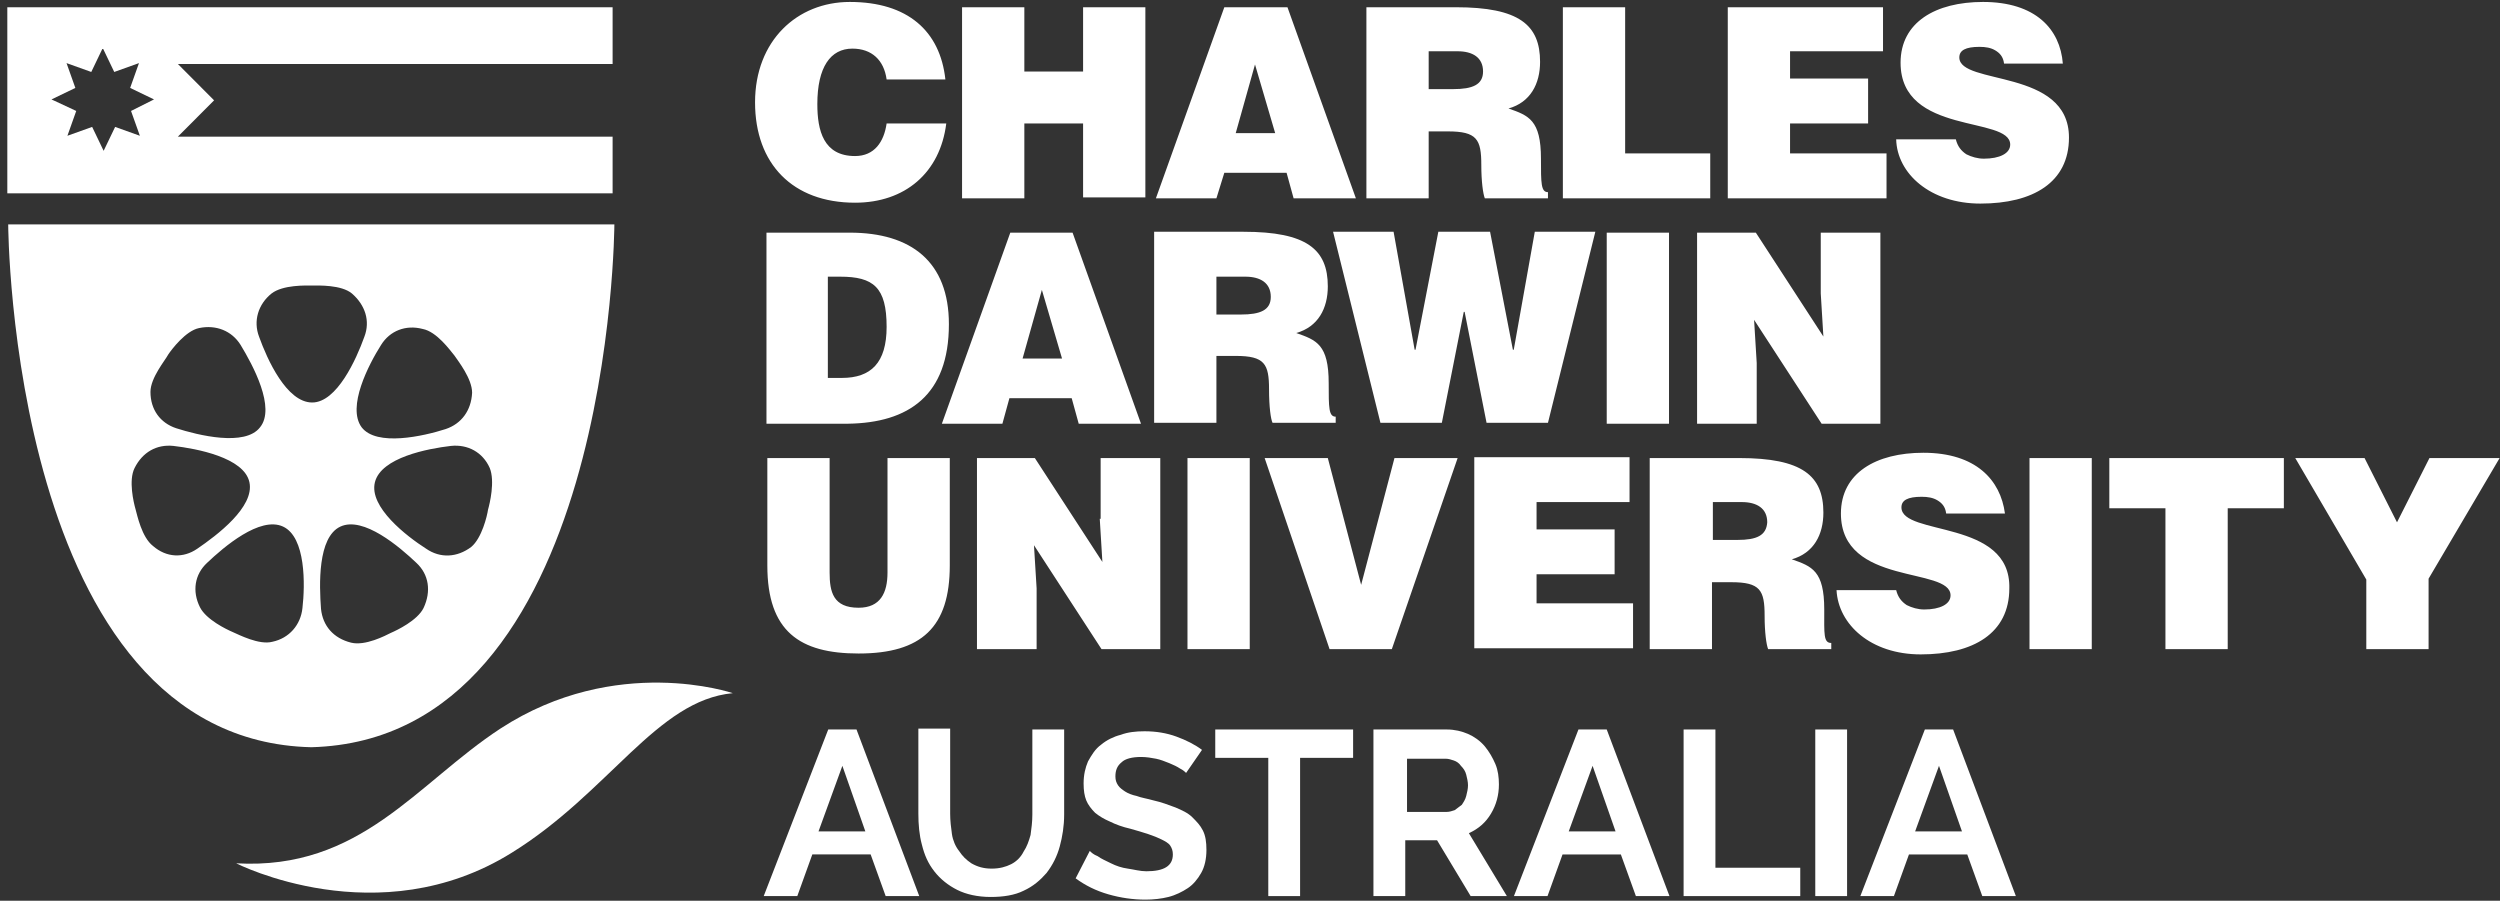 <?xml version="1.0" encoding="UTF-8"?>
<svg xmlns="http://www.w3.org/2000/svg" width="136" height="49" viewBox="0 0 136 49" fill="none">
  <rect x="0" y="0" width="136" height="49" fill="#333333" stroke="none"/>
  <path d="M46.515 11.027C49.234 11.027 51.143 9.399 51.477 6.716H48.232C48.089 7.722 47.564 8.489 46.515 8.489C44.797 8.489 44.463 7.1 44.463 5.663C44.463 3.651 45.179 2.645 46.371 2.645C47.421 2.645 48.089 3.268 48.232 4.322H51.429C51.143 1.687 49.377 0.106 46.228 0.106C43.365 0.106 41.075 2.214 41.075 5.567C41.075 8.92 43.127 11.027 46.515 11.027ZM55.724 6.716H58.92V10.74H62.308V0.394H58.92V3.89H55.724V0.394H52.336V10.788H55.724V6.716ZM66.603 9.399H69.99L70.372 10.788H73.76L70.038 0.394H66.603L62.881 10.788H66.173L66.603 9.399ZM68.272 3.507L69.37 7.243H67.223L68.272 3.507ZM77.72 7.148H78.77C80.344 7.148 80.583 7.579 80.583 8.968C80.583 9.878 80.678 10.548 80.774 10.788H84.209V10.453C83.828 10.453 83.828 9.974 83.828 8.632C83.828 6.525 83.159 6.285 82.062 5.902C83.255 5.567 83.78 4.561 83.78 3.364C83.78 1.352 82.635 0.394 79.199 0.394H74.332V10.788H77.72V7.148ZM77.72 2.789H79.295C80.106 2.789 80.678 3.124 80.678 3.89C80.678 4.609 80.106 4.848 79.056 4.848H77.72V2.789ZM93.037 8.345H88.408V0.394H85.02V10.788H93.037V8.345ZM102.627 8.345H97.379V6.716H101.625V4.274H97.379V2.789H102.436V0.394H93.991V10.788H102.627V8.345ZM107.923 8.632C107.589 8.632 107.255 8.537 106.969 8.393C106.683 8.201 106.492 7.962 106.397 7.579H103.152C103.2 9.447 105.013 11.075 107.733 11.075C110.595 11.075 112.552 9.926 112.552 7.483C112.552 3.699 106.587 4.657 106.587 3.124C106.587 2.741 106.921 2.549 107.685 2.549C108.019 2.549 108.305 2.597 108.544 2.741C108.782 2.885 108.973 3.076 109.021 3.459H112.218C112.075 1.591 110.739 0.106 107.876 0.106C105.299 0.106 103.391 1.208 103.391 3.411C103.391 7.387 109.355 6.285 109.355 7.866C109.355 8.345 108.782 8.632 107.923 8.632ZM51.62 17.637C51.62 14.236 49.568 12.656 46.228 12.656H41.696V23.05H46.133C49.425 23.002 51.62 21.517 51.62 17.637ZM45.035 20.607V15.051H45.703C47.517 15.051 48.232 15.626 48.232 17.781C48.232 19.745 47.373 20.559 45.799 20.559H45.035V20.607ZM54.96 12.656L51.238 23.05H54.531L54.912 21.661H58.3L58.682 23.05H62.07L58.348 12.656H54.96ZM55.628 19.505L56.678 15.769L57.775 19.505H55.628ZM69.227 23.002H72.662V22.667C72.281 22.667 72.281 22.188 72.281 20.846C72.281 18.739 71.613 18.499 70.515 18.116C71.708 17.781 72.233 16.775 72.233 15.578C72.233 13.566 71.088 12.608 67.652 12.608H62.785V23.002H66.173V19.362H67.223C68.797 19.362 69.036 19.793 69.036 21.182C69.036 22.14 69.131 22.81 69.227 23.002ZM67.509 17.11H66.173V15.051H67.748C68.559 15.051 69.131 15.386 69.131 16.152C69.131 16.871 68.559 17.11 67.509 17.11ZM84.209 23.002L86.786 12.608H83.493L82.348 19.026H82.301L81.06 12.608H78.245L77.004 19.026H76.957L75.811 12.608H72.519L75.096 23.002H78.436L79.629 16.967H79.676L80.869 23.002H84.209ZM90.794 12.656H87.406V23.05H90.794V12.656ZM102.293 23.002V12.656H99.049V15.961L99.192 18.308L95.518 12.656H92.321V23.05H95.565V19.745L95.422 17.398L99.096 23.05H102.293V23.002ZM48.28 31.145C48.28 32.246 47.898 33.061 46.706 33.061C45.322 33.061 45.131 32.198 45.131 31.145V24.918H41.743V30.761C41.743 34.354 43.509 35.551 46.706 35.551C50.141 35.551 51.668 34.114 51.668 30.761V24.918H48.28V31.145ZM59.827 28.223L59.97 30.57L56.296 24.918H53.147V35.312H56.392V32.007L56.248 29.66L59.922 35.312H63.119V24.918H59.875V28.223H59.827ZM64.599 35.312H67.986V24.918H64.599V35.312ZM74.046 31.815L72.233 24.918H68.797L72.328 35.312H75.716L79.295 24.918H75.859L74.046 31.815ZM83.589 31.24H87.835V28.798H83.589V27.313H88.647V24.87H80.201V35.264H88.838V32.821H83.589V31.24ZM99.239 33.156C99.239 31.049 98.571 30.809 97.474 30.426C98.667 30.091 99.192 29.085 99.192 27.887C99.192 25.876 98.046 24.918 94.611 24.918H89.744V35.312H93.132V31.672H94.182C95.756 31.672 95.995 32.103 95.995 33.492C95.995 34.402 96.09 35.072 96.186 35.312H99.621V34.977C99.192 34.977 99.239 34.498 99.239 33.156ZM94.516 29.372H93.18V27.313H94.754C95.565 27.313 96.138 27.648 96.138 28.414C96.09 29.133 95.565 29.372 94.516 29.372ZM103.438 27.6C103.438 27.217 103.772 27.025 104.536 27.025C104.87 27.025 105.156 27.073 105.395 27.217C105.633 27.361 105.824 27.552 105.872 27.935H109.069C108.83 26.115 107.494 24.63 104.631 24.63C102.055 24.63 100.146 25.732 100.146 27.935C100.146 31.911 106.11 30.809 106.11 32.39C106.11 32.869 105.538 33.156 104.679 33.156C104.345 33.156 104.011 33.061 103.725 32.917C103.438 32.725 103.247 32.486 103.152 32.103H99.907C100.003 33.971 101.768 35.599 104.488 35.599C107.351 35.599 109.307 34.45 109.307 32.007C109.403 28.223 103.438 29.181 103.438 27.6ZM110.405 35.312H113.792V24.918H110.405V35.312ZM114.747 27.648H117.8V35.312H121.188V27.648H124.242V24.918H114.747V27.648ZM132.162 24.918L130.397 28.414L128.632 24.918H124.862L128.727 31.528V35.312H132.115V31.48L135.98 24.918H132.162Z" fill="white"></path>
  <path d="M12.848 46.964C12.848 46.964 20.587 50.916 27.846 46.385C33.134 43.107 35.73 38.093 39.864 37.708C39.864 37.708 33.519 35.538 27.221 39.636C22.655 42.625 19.626 47.349 12.848 46.964Z" fill="white"></path>
  <path d="M33.422 12.207C33.422 12.207 33.326 40.215 16.934 40.649C0.542 40.263 0.446 12.207 0.446 12.207H33.422ZM20.732 18.763C20.059 19.823 18.857 22.137 19.674 23.246C20.491 24.306 23.039 23.728 24.241 23.342C25.106 23.053 25.635 22.33 25.683 21.366C25.683 20.595 24.914 19.63 24.721 19.341C24.481 19.052 23.76 18.04 22.991 17.895C22.078 17.654 21.212 17.991 20.732 18.763ZM8.185 21.318C8.185 22.282 8.714 23.005 9.579 23.294C10.781 23.68 13.329 24.306 14.146 23.246C15.011 22.185 13.761 19.871 13.088 18.763C12.608 17.991 11.742 17.654 10.829 17.847C10.108 17.991 9.339 19.004 9.147 19.293C9.002 19.582 8.185 20.546 8.185 21.318ZM10.733 29.85C11.79 29.127 13.857 27.584 13.569 26.235C13.281 24.885 10.685 24.403 9.435 24.258C8.522 24.162 7.753 24.596 7.32 25.463C6.983 26.138 7.272 27.343 7.368 27.681C7.464 28.018 7.704 29.224 8.329 29.706C9.05 30.332 9.964 30.381 10.733 29.85ZM15.396 28.645C14.146 28.067 12.175 29.754 11.262 30.622C10.589 31.248 10.444 32.164 10.877 33.032C11.214 33.707 12.319 34.237 12.656 34.382C12.992 34.526 14.098 35.105 14.819 34.912C15.732 34.719 16.357 33.996 16.453 33.08C16.598 31.827 16.646 29.224 15.396 28.645ZM19.818 18.329C20.155 17.461 19.866 16.593 19.145 15.967C18.569 15.485 17.319 15.533 16.982 15.533C16.646 15.533 15.396 15.485 14.771 15.967C14.05 16.545 13.761 17.461 14.098 18.329C14.53 19.534 15.588 21.896 16.982 21.896C18.328 21.896 19.386 19.534 19.818 18.329ZM22.654 30.622C21.741 29.754 19.77 28.067 18.52 28.645C17.271 29.224 17.367 31.827 17.463 33.128C17.559 34.044 18.136 34.719 19.097 34.96C19.866 35.153 20.972 34.575 21.26 34.43C21.597 34.285 22.703 33.755 23.039 33.08C23.472 32.164 23.328 31.248 22.654 30.622ZM26.548 27.729C26.644 27.392 26.933 26.186 26.644 25.463C26.26 24.596 25.443 24.162 24.529 24.258C23.279 24.403 20.732 24.885 20.395 26.235C20.059 27.584 22.126 29.175 23.183 29.85C23.952 30.381 24.866 30.332 25.635 29.754C26.212 29.272 26.5 28.067 26.548 27.729Z" fill="white"></path>
  <path d="M0.398 0.396V10.519H33.326V7.434H9.676L11.646 5.458L9.676 3.481H33.326V0.396H0.398ZM2.801 5.409L4.099 4.783L3.619 3.433L4.965 3.915L5.59 2.613L6.215 3.915L7.56 3.433L7.08 4.783L8.378 5.409L7.128 6.036L7.609 7.386L6.263 6.904L5.638 8.205L5.013 6.904L3.667 7.386L4.147 6.036L2.801 5.409Z" fill="white"></path>
  <path d="M45.056 39.684H46.594L50.007 48.747H48.18L47.363 46.481H44.19L43.373 48.747H41.546L45.056 39.684ZM47.075 45.228L45.825 41.661L44.527 45.228H47.075Z" fill="white"></path>
  <path d="M53.948 47.253C54.381 47.253 54.718 47.157 55.006 47.012C55.294 46.867 55.535 46.626 55.679 46.337C55.871 46.048 55.967 45.758 56.063 45.421C56.111 45.084 56.16 44.698 56.16 44.312V39.684H57.89V44.312C57.89 44.939 57.794 45.517 57.65 46.048C57.506 46.578 57.265 47.06 56.929 47.494C56.592 47.88 56.208 48.217 55.679 48.458C55.198 48.699 54.573 48.795 53.9 48.795C53.179 48.795 52.554 48.651 52.074 48.41C51.593 48.169 51.16 47.831 50.824 47.398C50.487 46.964 50.295 46.53 50.151 45.951C50.007 45.421 49.959 44.843 49.959 44.264V39.636H51.689V44.264C51.689 44.65 51.737 45.035 51.785 45.373C51.833 45.71 51.977 46.048 52.17 46.289C52.362 46.578 52.554 46.771 52.843 46.964C53.179 47.157 53.516 47.253 53.948 47.253Z" fill="white"></path>
  <path d="M64.524 42.047C64.476 41.998 64.38 41.902 64.188 41.805C64.043 41.709 63.851 41.613 63.611 41.516C63.37 41.42 63.13 41.323 62.89 41.275C62.649 41.227 62.361 41.179 62.072 41.179C61.592 41.179 61.207 41.275 61.015 41.468C60.775 41.661 60.678 41.902 60.678 42.239C60.678 42.432 60.726 42.577 60.822 42.721C60.919 42.866 61.063 42.962 61.207 43.059C61.351 43.155 61.592 43.252 61.832 43.3C62.072 43.396 62.409 43.444 62.745 43.541C63.178 43.637 63.563 43.782 63.947 43.926C64.284 44.071 64.62 44.216 64.861 44.457C65.101 44.698 65.293 44.891 65.437 45.18C65.582 45.469 65.63 45.807 65.63 46.24C65.63 46.722 65.534 47.156 65.341 47.494C65.149 47.831 64.909 48.12 64.62 48.313C64.332 48.506 63.947 48.699 63.563 48.795C63.178 48.892 62.745 48.94 62.313 48.94C61.64 48.94 60.967 48.844 60.294 48.651C59.621 48.458 59.044 48.169 58.515 47.783L59.284 46.289C59.38 46.385 59.477 46.481 59.717 46.578C59.909 46.722 60.15 46.819 60.438 46.964C60.726 47.108 61.015 47.205 61.351 47.253C61.688 47.301 62.024 47.397 62.361 47.397C63.322 47.397 63.803 47.108 63.803 46.481C63.803 46.289 63.755 46.144 63.659 45.999C63.563 45.855 63.37 45.758 63.178 45.662C62.986 45.566 62.745 45.469 62.457 45.373C62.169 45.276 61.832 45.18 61.495 45.084C61.063 44.987 60.678 44.843 60.39 44.698C60.053 44.553 59.813 44.409 59.573 44.216C59.38 44.023 59.188 43.782 59.092 43.541C58.996 43.3 58.948 43.011 58.948 42.625C58.948 42.143 59.044 41.757 59.188 41.42C59.38 41.082 59.573 40.745 59.909 40.504C60.198 40.263 60.582 40.07 60.967 39.974C61.351 39.829 61.784 39.781 62.265 39.781C62.89 39.781 63.466 39.877 63.995 40.07C64.524 40.263 65.005 40.504 65.389 40.793L64.524 42.047Z" fill="white"></path>
  <path d="M73.609 41.227H70.725V48.747H68.995V41.227H66.11V39.684H73.609V41.227Z" fill="white"></path>
  <path d="M74.715 48.747V39.684H78.705C79.138 39.684 79.522 39.781 79.859 39.925C80.195 40.07 80.532 40.311 80.772 40.6C81.013 40.89 81.205 41.227 81.349 41.565C81.493 41.902 81.541 42.288 81.541 42.673C81.541 43.252 81.397 43.782 81.109 44.264C80.82 44.746 80.436 45.084 79.907 45.325L81.974 48.747H80.003L78.176 45.71H76.446V48.747H74.715ZM76.494 44.168H78.705C78.849 44.168 78.994 44.12 79.138 44.071C79.282 43.975 79.378 43.878 79.522 43.782C79.618 43.637 79.715 43.493 79.763 43.3C79.811 43.107 79.859 42.914 79.859 42.721C79.859 42.529 79.811 42.336 79.763 42.143C79.715 41.95 79.618 41.806 79.474 41.661C79.378 41.516 79.234 41.42 79.09 41.372C78.945 41.324 78.801 41.275 78.657 41.275H76.542V44.168H76.494Z" fill="white"></path>
  <path d="M85.868 39.684H87.406L90.819 48.747H88.992L88.175 46.482H85.002L84.185 48.747H82.358L85.868 39.684ZM87.886 45.228L86.637 41.661L85.339 45.228H87.886Z" fill="white"></path>
  <path d="M91.588 48.747V39.684H93.319V47.205H97.934V48.747H91.588Z" fill="white"></path>
  <path d="M98.751 48.747V39.684H100.481V48.747H98.751Z" fill="white"></path>
  <path d="M104.712 39.684H106.25L109.663 48.747H107.836L107.019 46.482H103.847L103.029 48.747H101.203L104.712 39.684ZM106.731 45.228L105.481 41.661L104.183 45.228H106.731Z" fill="white"></path>
</svg>

